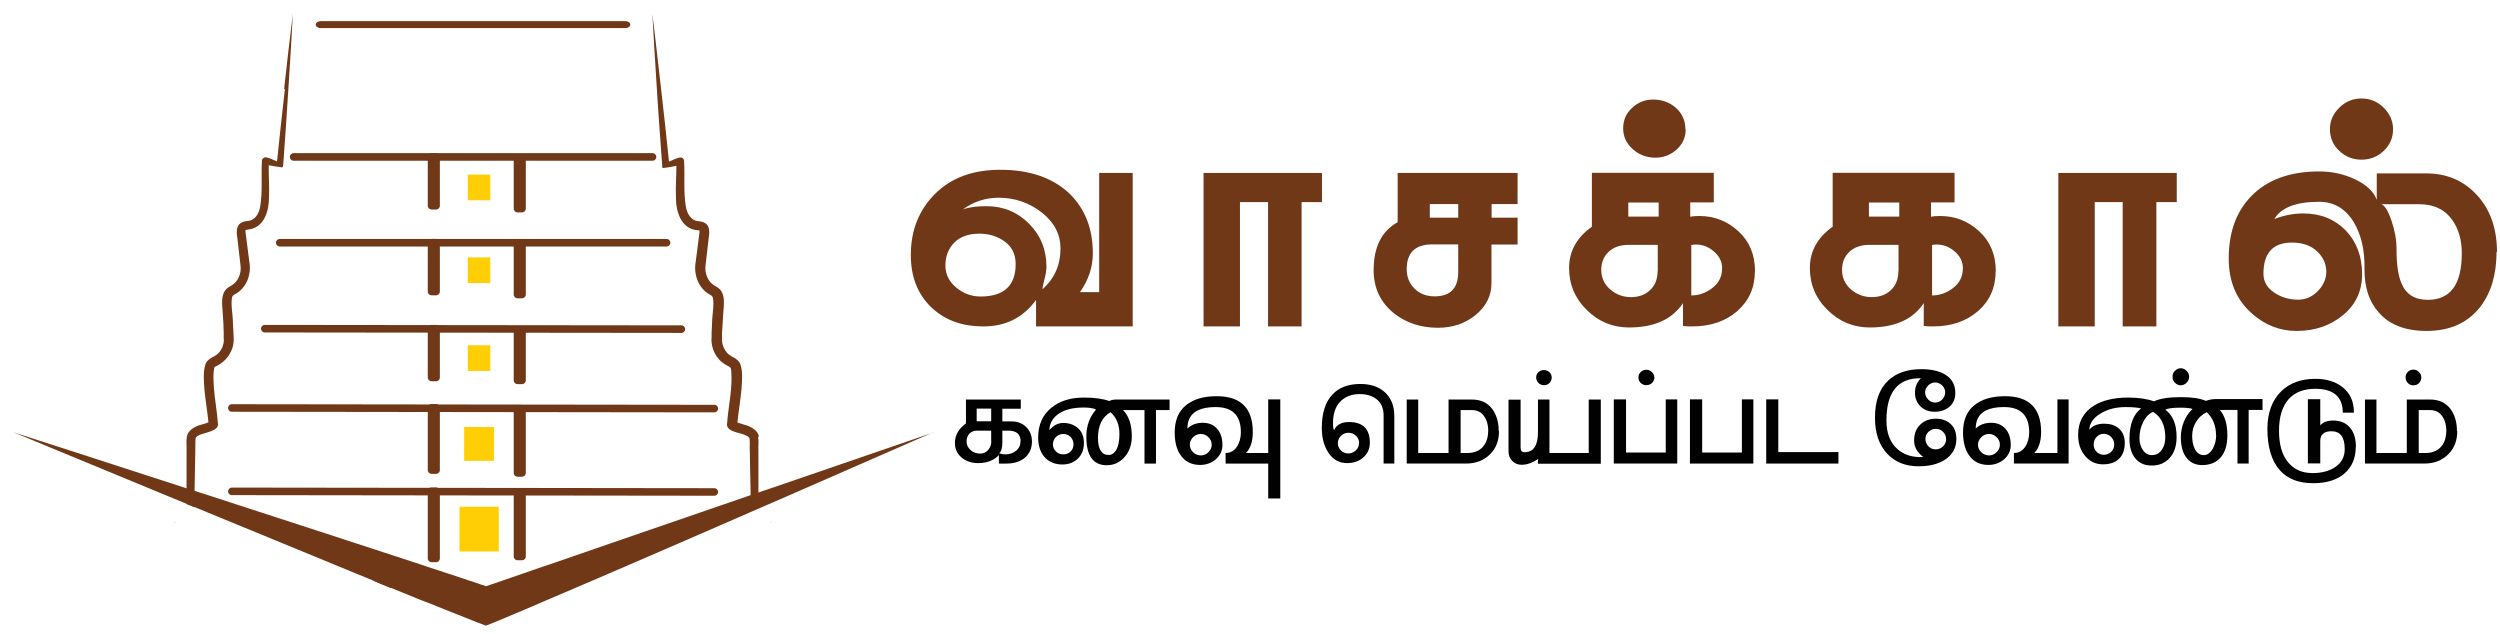 <?xml version="1.0" encoding="UTF-8"?>
<svg id="Layer_1" xmlns="http://www.w3.org/2000/svg" width="165.51" height="42" version="1.1" viewBox="0 0 165.51 42">
  <!-- Generator: Adobe Illustrator 29.6.1, SVG Export Plug-In . SVG Version: 2.1.1 Build 9)  -->
  <defs>
    <style>
      .st0 {
        fill: #a67d52;
      }

      .st1 {
        fill: #010101;
      }

      .st2 {
        fill: #ffce05;
      }

      .st3 {
        fill: #703817;
      }
    </style>
  </defs>
  <path class="st3" d="M41.41,1.86h-20.18c-.18,0-.33-.11-.33-.23s.15-.23.33-.23h20.18c.18,0,.32.11.32.23s-.15.23-.32.23"/>
  <path class="st3" d="M38.33,38.44c-.4.17-.79.34-1.17.5h-.99s-.67,0-.67,0h0c-.14,0-.25-.11-.25-.25,0-.14.11-.25.25-.25h2.82Z"/>
  <path class="st3" d="M28.09,38.68c0,.14-.11.25-.25.25h-.78s-1.18,0-1.18,0h0s0,0,0,0c-.4-.16-.82-.33-1.24-.51h3.2c.14,0,.25.12.25.26"/>
  <path class="st0" d="M27.3,39.12c-.05,0-.1-.02-.15-.05-.07-.05-.11-.12-.11-.21v-.16c0-.14.11-.25.25-.25h.3c.14,0,.25.11.25.25v.06c0,.11-.07.2-.17.24l-.3.1s-.05.01-.08.01"/>
  <path class="st0" d="M35.94,39.09s-.05,0-.08-.01h-.04c-.09-.04-.17-.07-.26-.1-.1-.03-.17-.13-.17-.24v-.03c0-.14.11-.25.25-.25h.3c.14,0,.25.11.25.25v.13c0,.08-.04.16-.1.2-.04.03-.1.05-.15.05"/>
  <path class="st3" d="M47.29,32.82h0l-31.94-.04c-.14,0-.25-.11-.25-.25,0-.14.11-.25.25-.25h0l31.94.04c.14,0,.25.11.25.25,0,.14-.11.25-.25.25"/>
  <rect class="st0" x="28.57" y="32.52" width=".3" height="4.45"/>
  <path class="st3" d="M28.87,37.22h-.3c-.14,0-.25-.11-.25-.25v-4.45c0-.14.11-.25.25-.25h.3c.14,0,.25.11.25.25v4.45c0,.14-.11.25-.25.25"/>
  <rect class="st0" x="34.26" y="32.72" width=".3" height="4.13"/>
  <path class="st3" d="M34.56,37.09h-.3c-.14,0-.25-.11-.25-.25v-4.13c0-.14.11-.25.25-.25h.3c.14,0,.25.11.25.25v4.13c0,.14-.11.25-.25.25"/>
  <rect class="st2" x="30.42" y="33.55" width="2.6" height="2.96"/>
  <path class="st3" d="M47.29,27.3h0l-31.94-.04c-.14,0-.25-.11-.25-.25,0-.14.11-.25.25-.25h0l31.94.04c.14,0,.25.11.25.25,0,.14-.11.25-.25.25"/>
  <rect class="st0" x="34.26" y="27.19" width=".3" height="4.12"/>
  <path class="st3" d="M34.56,31.56h-.3c-.14,0-.25-.11-.25-.25v-4.12c0-.14.11-.25.25-.25h.3c.14,0,.25.11.25.25v4.12c0,.14-.11.25-.25.25"/>
  <rect class="st0" x="28.57" y="27" width=".3" height="4.12"/>
  <path class="st3" d="M28.87,31.37h-.3c-.14,0-.25-.11-.25-.25v-4.12c0-.14.11-.25.25-.25h.3c.14,0,.25.11.25.25v4.12c0,.14-.11.25-.25.25"/>
  <rect class="st2" x="30.73" y="28.27" width="1.97" height="2.24"/>
  <path class="st3" d="M45.11,22.04h0l-27.58-.03c-.14,0-.25-.11-.25-.25,0-.14.11-.25.25-.25h0l27.58.03c.14,0,.25.11.25.25,0,.14-.11.25-.25.25"/>
  <rect class="st0" x="28.57" y="21.76" width=".3" height="3.23"/>
  <path class="st3" d="M28.87,25.24h-.3c-.14,0-.25-.11-.25-.25v-3.23c0-.14.11-.25.25-.25h.3c.14,0,.25.11.25.25v3.23c0,.14-.11.25-.25.25"/>
  <rect class="st0" x="34.26" y="21.95" width=".3" height="3.23"/>
  <path class="st3" d="M34.56,25.43h-.3c-.14,0-.25-.11-.25-.25v-3.23c0-.14.11-.25.25-.25h.3c.14,0,.25.11.25.25v3.23c0,.14-.11.25-.25.25"/>
  <rect class="st2" x="30.97" y="22.86" width="1.49" height="1.7"/>
  <rect class="st2" x="30.97" y="17.04" width="1.49" height="1.7"/>
  <rect class="st2" x="30.97" y="11.56" width="1.49" height="1.7"/>
  <path class="st3" d="M18.52,16.32c-.14,0-.25-.11-.25-.25s.11-.25.25-.25h25.61c.14,0,.25.11.25.25s-.11.25-.25.25h-25.61Z"/>
  <rect class="st0" x="28.57" y="16.07" width=".3" height="3.23"/>
  <path class="st3" d="M28.87,19.55h-.3c-.14,0-.25-.11-.25-.25v-3.23c0-.14.11-.25.25-.25h.3c.14,0,.25.11.25.25v3.23c0,.14-.11.25-.25.25"/>
  <rect class="st0" x="34.26" y="16.26" width=".3" height="3.23"/>
  <path class="st3" d="M34.56,19.75h-.3c-.14,0-.25-.11-.25-.25v-3.23c0-.14.11-.25.25-.25h.3c.14,0,.25.11.25.25v3.23c0,.14-.11.25-.25.25"/>
  <path class="st3" d="M19.44,10.64c-.14,0-.25-.11-.25-.25s.11-.25.25-.25h23.76c.14,0,.25.11.25.25s-.11.25-.25.25h-23.76Z"/>
  <rect class="st0" x="28.57" y="10.38" width=".3" height="3.23"/>
  <path class="st3" d="M28.87,13.87h-.3c-.14,0-.25-.11-.25-.25v-3.23c0-.14.11-.25.25-.25h.3c.14,0,.25.11.25.25v3.23c0,.14-.11.25-.25.25"/>
  <rect class="st0" x="34.26" y="10.58" width=".3" height="3.23"/>
  <path class="st3" d="M34.56,14.06h-.3c-.14,0-.25-.11-.25-.25v-3.23c0-.14.11-.25.25-.25h.3c.14,0,.25.11.25.25v3.23c0,.14-.11.25-.25.25"/>
  <path class="st3" d="M11.61,34.54s0,0,0,0c0,.01-.01.04-.02.06-.02,0-.04.01-.06.02,0,0,0,0,0,0,.02,0,.06-.04.07-.07"/>
  <path class="st3" d="M18.86,5.91c-.16,1.36-.37,3.35-.52,4.78-.26-.12-.48-.22-.74-.28-.14,0-.26.1-.26.24-.06,1.03.05,2-.11,2.98-.05.39-.24.81-.63.96-.2.07-.38.01-.63.16-.42.24-.28.78-.24,1.15.04.35.15,1.31.19,1.66.08.51-.15,1.1-.61,1.35-.11.06-.23.13-.32.22-.3.28-.3.78-.28,1.11.03.42.06.8.08,1.2l.02.6v.3c.06.48-.17.99-.6,1.23-.2.1-.5.26-.6.52-.18.55-.11,1.11-.08,1.66.07.76.2,1.49.27,2.21-.2.09-.41.13-.63.2-.34.12-.73.35-.8.74-.06.38,0,.59-.02.94v2.5s0,.29,0,.29v.74c.17.07.34.14.51.21,0-.23,0-.5.02-.78,0-.1,0-.19,0-.29.02-1.08.04-2.3.05-2.66.01-.24-.01-.62.02-.83,0-.04.02-.06.04-.08.07-.09.22-.15.33-.19.29-.1.6-.15.88-.31.08-.05.13-.09.19-.18.03-.05.05-.12.04-.18-.06-.83-.21-1.62-.27-2.4-.02-.44-.07-.92.03-1.34.02-.04.02-.04.08-.08.73-.31,1.25-1.08,1.2-1.89,0-.24-.04-.73-.05-.98,0-.55-.15-1.18-.06-1.7.03-.1.08-.14.16-.19.81-.41,1.15-1.36.98-2.21-.03-.21-.16-1.24-.19-1.49-.01-.12-.07-.45-.06-.54,0,0,0-.02,0-.02.02,0,.08-.03.16-.04,1.07-.1,1.4-1.22,1.4-2.14.03-.72-.03-1.43-.02-2.12.29.06.59.1.86.14.1,0,.09-.1.1-.17.1-1.45.26-3.58.34-5.01.09-1.45.23-3.59.3-5.01-.18,1.41-.42,3.56-.58,4.99M16.29,15.27s0,0,0,0c0,0,0,0,0,0"/>
  <path class="st3" d="M50.25,28.91c-.07-.39-.46-.62-.8-.74-.21-.07-.43-.12-.63-.2.07-.72.2-1.45.27-2.21.03-.55.11-1.11-.08-1.66-.1-.26-.4-.42-.6-.52-.42-.24-.65-.75-.61-1.23v-.3s.04-.6.04-.6c.01-.4.05-.78.08-1.2.02-.33.02-.83-.28-1.11-.09-.1-.21-.16-.32-.22-.46-.25-.68-.84-.61-1.35.04-.33.15-1.31.19-1.66.04-.37.18-.91-.24-1.15-.26-.15-.43-.08-.63-.16-.38-.14-.57-.57-.63-.96-.16-.98-.05-1.95-.11-2.98,0-.16-.16-.27-.31-.23-.23.06-.44.16-.69.27-.15-1.44-.36-3.43-.52-4.78-.17-1.44-.4-3.58-.58-4.99.07,1.42.21,3.58.3,5.01.08,1.44.25,3.56.35,5.01v.1s0,0,0,0c0,.05.05.08.09.07.27-.03.56-.08.85-.14,0,.69-.06,1.39-.03,2.12,0,.91.34,2.04,1.4,2.14.08,0,.14.02.16.03,0,0,0,0,0,.02,0,.04,0,.14-.02.24l-.04.3c-.03.25-.16,1.25-.19,1.49-.16.85.18,1.8.98,2.21.08.05.13.09.16.19.09.51-.06,1.15-.06,1.7l-.03.6v.3c-.07.72.3,1.48.94,1.83.14.09.26.11.32.21.02.04.03.11.04.19.1,1.2-.2,2.34-.28,3.56,0,.46.8.53,1.12.66.11.05.26.1.33.19.02.02.03.04.04.08.04.21,0,.59.02.83,0,.35.03,1.52.05,2.59,0,.1,0,.21,0,.31,0,.25,0,.5.01.71.17-.07.34-.15.51-.22v-.67s0-.31,0-.31v-1.54s0-.89,0-.89c-.02-.35.04-.56-.02-.94M46.35,15.27s0,0,0,0c0,0,0,0,0,0"/>
  <path class="st3" d="M51.1,34.61s-.03,0-.06-.02c0-.03-.03-.1-.01-.05,0,.03.05.06.07.07"/>
  <path class="st3" d="M61.76,28.63c-.32.14-4.52,1.98-9.67,4.23-.31.13-.61.27-.92.4-.17.07-.34.15-.51.22-1.86.81-3.8,1.66-5.7,2.48h0c-1.24.54-2.46,1.07-3.63,1.57-.72.31-1.42.61-2.09.9h0c-.4.17-.79.34-1.17.5h0c-.71.3-1.37.59-1.99.85-.06.02-.11.05-.16.07-.05.02-.09.04-.14.06-.05.02-.09.04-.14.06-.29.12-.57.24-.84.36-.56.24-1.06.45-1.47.62-.53.22-.92.38-1.16.47-.28-.1-.78-.29-1.44-.56-.4-.16-.85-.34-1.36-.54-.28-.11-.58-.23-.89-.36-.09-.04-.18-.07-.28-.11,0,0-.02,0-.02,0-.08-.04-.17-.07-.26-.1-.63-.26-1.31-.53-2.03-.83h0s0,0,0,0c-.4-.16-.82-.33-1.24-.51h0s0,0,0,0c-.71-.29-1.46-.59-2.22-.91-1.37-.56-2.8-1.15-4.25-1.75h0c-1.46-.6-2.93-1.21-4.38-1.8-.17-.07-.33-.14-.5-.21-.13-.05-.26-.11-.4-.16-.17-.07-.34-.14-.51-.21-.64-.27-1.28-.53-1.89-.78-5.1-2.11-9.19-3.8-9.61-3.97.47.15,5.56,1.79,11.5,3.72.18.06.36.12.54.17.12.04.25.08.37.12.18.06.35.11.53.17,3.1,1.01,6.34,2.06,9.22,3,1.76.58,3.39,1.11,4.77,1.56.1.03.2.06.3.1.05.02.1.03.14.05.83.27,1.56.51,2.16.71.19.06.37.12.53.18.78.26,1.23.41,1.23.41l1.08-.37,2.66-.92.24-.08.3-.1,4.14-1.43,8.98-3.09.18-.06.53-.18.37-.13.54-.18,10.59-3.64Z"/>
  <path class="st3" d="M75,21.61h-6.41v-1.75c-.85,1.16-2,1.75-3.47,1.75s-2.59-.43-3.48-1.28c-.89-.86-1.34-2.01-1.34-3.45,0-1.62.53-2.97,1.6-4.04,1.07-1.07,2.51-1.6,4.33-1.6,1.96,0,3.49.54,4.61,1.61,1.01,1.01,1.51,2.31,1.51,3.92,0,.9-.28,1.76-.85,2.57h1.27v-7.89h2.22v10.16ZM67.24,17.48c0-.64-.24-1.13-.71-1.48-.48-.35-1.04-.53-1.69-.53-.72,0-1.28.2-1.67.6-.39.4-.58.9-.58,1.52,0,.56.24,1.05.71,1.44.48.4,1.01.6,1.61.6,1.55,0,2.33-.71,2.33-2.14M70.21,16.45c0-.93-.41-1.73-1.24-2.38-.83-.65-1.78-.98-2.86-.98-.86,0-1.65.26-2.36.77.39-.14.91-.21,1.56-.21,1.11,0,2.05.39,2.82,1.16.77.78,1.15,1.73,1.15,2.86,0,.21-.04.48-.13.81-.09.33-.13.55-.13.67.79-.71,1.19-1.61,1.19-2.7"/>
  <polygon class="st3" points="87.52 13.38 86.17 13.38 86.17 21.61 83.95 21.61 83.95 13.38 82.09 13.38 82.09 21.61 79.68 21.61 79.68 11.45 87.52 11.45 87.52 13.38"/>
  <path class="st3" d="M100.46,16.19h-1.72v2.57c0,.81-.34,1.5-1.03,2.08-.69.57-1.53.86-2.51.86-1.15,0-2.13-.33-2.94-.98-.88-.72-1.32-1.67-1.32-2.83,0-1.54.53-2.59,1.59-3.18v-3.26h7.94v2.06h-1.72v.9h1.72v1.77ZM96.54,18.01v-1.83h-1.72c-1.13,0-1.69.55-1.69,1.64,0,.53.18.96.53,1.3.35.34.79.5,1.32.5,1.04,0,1.56-.54,1.56-1.61M96.54,13.51h-1.88v.9h1.88v-.9Z"/>
  <path class="st3" d="M116.18,17.96c0,1.08-.39,1.95-1.16,2.63-.78.68-1.77,1.02-2.99,1.02-.19,0-.4,0-.61-.03v-1.51c-.72,1.08-1.91,1.61-3.57,1.61-1.08,0-2.01-.38-2.79-1.15-.79-.77-1.18-1.7-1.18-2.79s.5-2.02,1.51-2.73v-3.57h8.07v1.96h-1.56v.95c.19-.04.4-.05.61-.05.99,0,1.85.34,2.58,1.01.73.67,1.1,1.55,1.1,2.65M109.75,17.96v-1.75h-1.91c-.57,0-1.01.15-1.34.46-.33.31-.49.71-.49,1.2s.19.94.58,1.28c.39.34.85.52,1.38.52s.94-.15,1.27-.46c.33-.31.5-.73.5-1.26M111.6,8.56c0,.53-.2.98-.6,1.34-.4.36-.87.54-1.42.54s-1.06-.19-1.48-.56c-.42-.37-.64-.83-.64-1.38s.19-.98.58-1.35c.39-.37.86-.56,1.4-.56.6,0,1.11.19,1.52.56.41.37.62.84.62,1.4M109.81,13.41h-2.01v.93h2.01v-.93ZM114.01,17.75c0-.42-.18-.79-.54-1.1-.36-.31-.75-.46-1.18-.46-.11,0-.21,0-.32.03v3.34c.49,0,.96-.16,1.39-.49.43-.33.65-.76.65-1.31"/>
  <path class="st3" d="M132.12,17.96c0,1.08-.39,1.95-1.16,2.63-.78.68-1.77,1.02-2.99,1.02-.19,0-.4,0-.61-.03v-1.51c-.72,1.08-1.91,1.61-3.57,1.61-1.08,0-2.01-.38-2.79-1.15-.79-.77-1.18-1.7-1.18-2.79s.5-2.02,1.51-2.73v-3.57h8.07v1.96h-1.56v.95c.19-.04.4-.05.61-.05.99,0,1.85.34,2.58,1.01.73.67,1.1,1.55,1.1,2.65M125.69,17.96v-1.75h-1.91c-.57,0-1.01.15-1.34.46-.33.31-.49.71-.49,1.2s.19.94.58,1.28c.39.34.85.52,1.38.52s.94-.15,1.27-.46c.33-.31.5-.73.5-1.26M125.74,13.41h-2.01v.93h2.01v-.93ZM129.95,17.75c0-.42-.18-.79-.54-1.1-.36-.31-.75-.46-1.18-.46-.11,0-.21,0-.32.03v3.34c.49,0,.96-.16,1.39-.49.43-.33.65-.76.65-1.31"/>
  <polygon class="st3" points="144.11 13.38 142.76 13.38 142.76 21.61 140.53 21.61 140.53 13.38 138.68 13.38 138.68 21.61 136.27 21.61 136.27 11.45 144.11 11.45 144.11 13.38"/>
  <path class="st3" d="M165.28,16.69c0,1.48-.36,2.69-1.08,3.63-.83,1.06-2.01,1.59-3.55,1.59-1.41,0-2.47-.41-3.18-1.24-.64-.72-.94-1.68-.93-2.86.02-1.25-.22-2.28-.71-3.1-.55-.9-1.31-1.35-2.3-1.35-1.52,0-2.51.38-2.96,1.14.65-.25,1.29-.37,1.91-.37,1.15,0,2.08.38,2.81,1.12.72.75,1.09,1.72,1.09,2.9,0,1.11-.42,2.02-1.26,2.71-.84.7-1.87,1.05-3.08,1.05-1.11,0-2.1-.39-2.96-1.16-1.02-.9-1.53-2.11-1.53-3.63,0-1.71.48-3.08,1.46-4.1,1.06-1.11,2.57-1.67,4.53-1.67.86,0,1.67.18,2.41.54.74.36,1.21.81,1.4,1.34v-1.75h3.28c1.36,0,2.48.48,3.36,1.44.88.96,1.32,2.22,1.32,3.77M154.01,17.99c0-.51-.2-.96-.61-1.35-.41-.39-.96-.58-1.67-.58-1.25,0-1.88.69-1.88,2.06,0,.51.23.93.7,1.24.47.32,1,.48,1.6.48.49,0,.93-.19,1.3-.57.37-.38.56-.81.56-1.28M158.43,8.56c0,.57-.21,1.04-.62,1.43-.41.39-.9.58-1.47.58s-1.05-.19-1.47-.58c-.41-.39-.62-.86-.62-1.43s.21-1.02.62-1.43c.41-.41.9-.61,1.47-.61s1.05.2,1.47.61c.41.41.62.88.62,1.43M162.98,16.77c0-.88-.21-1.62-.64-2.22-.49-.69-1.22-1.03-2.17-1.03h-2.51c.23.09.45.45.67,1.1.22.64.33,1.27.33,1.87,0,1.01.11,1.76.32,2.25.3.74.88,1.11,1.75,1.11,1.5,0,2.25-1.02,2.25-3.07"/>
  <path class="st1" d="M68.32,29.22c0,.49-.18.87-.53,1.13-.31.23-.7.34-1.16.34h-.5v-.56c-.33.35-.79.53-1.38.53-.44,0-.81-.13-1.1-.38-.29-.25-.43-.57-.43-.96,0-.5.24-.93.73-1.29v-1.58h3.63v.61h-1.22v.84h.63c.38,0,.69.12.95.37.25.25.38.57.38.96M65.62,29.2v-.69h-.96c-.19,0-.35.07-.48.2-.13.14-.19.31-.19.51,0,.23.09.42.27.58.18.16.39.23.64.23.21,0,.38-.08.52-.24.14-.16.21-.36.21-.6M65.62,27.05h-.96v.84h.96v-.84ZM67.57,29.22c0-.47-.27-.71-.82-.71h-.39v.77c0,.38-.07.62-.21.72.11.05.26.08.44.08.26,0,.48-.08.68-.24.2-.16.29-.37.29-.62"/>
  <path class="st1" d="M77.43,27.15h-.9v3.54h-.76v-3.54h-1.42c.38.38.58.96.58,1.73,0,.56-.16,1.02-.48,1.38-.32.36-.71.54-1.18.54-.9,0-1.35-.63-1.35-1.89,0-.71.21-1.3.64-1.79-.16-.1-.43-.14-.81-.14-.67,0-1.2.12-1.6.37-.43.27-.66.65-.68,1.13.27-.32.58-.48.92-.48.39,0,.72.12.98.35.26.23.39.56.39.97,0,.43-.13.78-.4,1.04-.27.26-.61.39-1.03.39-.45,0-.82-.14-1.11-.42-.32-.32-.49-.77-.49-1.36,0-.84.29-1.5.88-1.98.55-.45,1.27-.67,2.16-.67.69,0,1.25.08,1.67.23.12-.07.28-.1.49-.1h3.5v.71ZM71.07,29.42c0-.19-.06-.35-.19-.49-.13-.13-.29-.2-.48-.2s-.35.07-.49.2c-.13.13-.2.29-.2.49s.07.34.2.47c.13.13.29.19.49.19s.35-.06.48-.19c.13-.13.19-.29.19-.47M74.11,28.74c0-.63-.2-1.11-.59-1.45-.55.32-.83.88-.83,1.7,0,.75.24,1.13.71,1.13.2,0,.36-.11.49-.32.15-.24.22-.6.22-1.06"/>
  <path class="st1" d="M84.76,33h-.8v-2.31h-2.82v-.7c.3,0,.55-.13.73-.39.18-.26.28-.59.28-.98,0-1.11-.55-1.67-1.66-1.67-1.25,0-1.88.47-1.88,1.42.26-.25.6-.38,1.03-.38.38,0,.7.13.93.39.24.26.36.62.36,1.07,0,.38-.14.69-.43.95-.29.25-.64.38-1.05.38-.53,0-.94-.19-1.24-.58-.3-.38-.44-.91-.44-1.57,0-.8.25-1.41.76-1.81.48-.39,1.15-.59,2.02-.59,1.59,0,2.39.79,2.39,2.37,0,.61-.15,1.08-.45,1.39h1.47v-3.55h.8v6.56ZM80.22,29.44c0-.19-.07-.36-.22-.5-.14-.14-.31-.21-.5-.21s-.37.07-.51.21c-.14.14-.22.31-.22.5s.07.36.22.5c.14.14.32.21.51.21s.36-.07.5-.21c.14-.14.22-.3.22-.49"/>
  <path class="st1" d="M92.32,30.69h-.72v-3.18c0-.49-.16-.85-.49-1.1-.28-.21-.65-.32-1.1-.32-.53,0-.96.17-1.28.5-.32.33-.48.81-.48,1.43,0,.24.02.39.07.46.16-.36.49-.54.99-.54.92,0,1.38.46,1.38,1.37,0,.39-.14.71-.43.97-.28.25-.64.38-1.07.38-.53,0-.95-.23-1.25-.7-.29-.44-.43-.98-.43-1.63,0-.99.24-1.73.71-2.22.43-.46,1.05-.69,1.84-.69.66,0,1.19.17,1.59.52.44.38.66.92.66,1.61v3.13ZM89.98,29.34c0-.19-.07-.36-.21-.49-.14-.14-.31-.2-.5-.2s-.35.07-.49.2c-.14.14-.21.3-.21.49s.07.34.2.48c.14.13.3.2.49.2s.36-.07.5-.2c.14-.13.21-.29.21-.48"/>
  <path class="st1" d="M99.24,28.54c0,.62-.19,1.13-.58,1.52-.41.42-.94.63-1.62.63h-3.91v-4.24h.76v3.54h2.01v-3.54h1.54c.58,0,1.02.2,1.34.61.29.38.44.88.44,1.48M98.53,28.55c0-.4-.09-.74-.28-1-.18-.26-.45-.4-.8-.4h-.75v2.84h.45c.44,0,.79-.14,1.04-.43.22-.26.33-.6.33-1.01"/>
  <path class="st1" d="M105.98,30.7h-4.16v-.31c-.36.25-.72.38-1.09.38-.24,0-.44-.08-.61-.25-.17-.17-.25-.38-.25-.64v-3.42h.8v3.16c0,.21.08.32.25.32.6,0,.9-.44.9-1.32v-2.17h.76v3.54h2.6v-3.54h.8v4.25ZM102.73,24.99c0,.14-.05.26-.14.36-.1.1-.22.15-.37.15s-.27-.05-.37-.15c-.1-.1-.15-.22-.15-.36s.05-.26.15-.35c.1-.1.22-.14.37-.14.14,0,.26.05.36.14.1.1.15.21.15.35"/>
  <path class="st1" d="M111.04,30.69h-4.2v-4.25h.81v3.52h2.63v-3.52h.76v4.25ZM109.53,24.98c0,.14-.05.26-.16.37-.1.1-.23.15-.38.15s-.26-.05-.37-.15c-.1-.1-.15-.22-.15-.37,0-.13.05-.25.15-.35.1-.1.22-.15.37-.15s.26.05.37.15c.11.1.16.22.16.35"/>
  <polygon class="st1" points="116.08 30.69 111.88 30.69 111.88 26.44 112.69 26.44 112.69 29.96 115.32 29.96 115.32 26.44 116.08 26.44 116.08 30.69"/>
  <polygon class="st1" points="121.71 30.69 116.93 30.69 116.93 26.44 117.73 26.44 117.73 29.93 121.71 29.93 121.71 30.69"/>
  <path class="st1" d="M129.52,29.06c0,.58-.25,1.04-.75,1.37-.46.3-1.04.44-1.76.44-.86,0-1.55-.28-2.07-.83-.54-.58-.81-1.37-.81-2.39,0-1.09.29-1.91.89-2.47.53-.49,1.26-.74,2.18-.74.63,0,1.14.11,1.53.33.48.27.72.69.72,1.24,0,.39-.13.7-.39.92-.26.22-.59.33-.98.33s-.69-.12-.93-.35c-.25-.24-.37-.54-.37-.92s.13-.68.39-.95c-1.52-.02-2.28.91-2.28,2.79,0,.86.25,1.49.74,1.91.43.38,1,.55,1.7.52-.41-.32-.61-.68-.61-1.08,0-.46.14-.82.42-1.08.26-.25.6-.38,1.03-.38.38,0,.7.11.95.33.27.24.4.58.4,1M128.78,25.98c0-.18-.07-.33-.2-.46-.13-.13-.29-.2-.46-.2s-.34.07-.47.2c-.13.13-.2.29-.2.46s.07.33.2.47c.13.14.29.2.47.2s.33-.07.46-.2c.13-.14.2-.29.2-.47M128.84,29.07c0-.18-.07-.34-.2-.48-.14-.14-.3-.2-.49-.2s-.34.07-.48.2c-.14.14-.2.3-.2.48s.07.34.2.48c.14.14.3.2.48.2s.36-.07.49-.2c.14-.14.2-.3.2-.48"/>
  <path class="st1" d="M136.95,30.69h-3.62v-.7c.3,0,.55-.13.73-.39.18-.26.28-.59.28-.98,0-1.11-.55-1.67-1.66-1.67-1.25,0-1.88.47-1.88,1.42.26-.25.6-.38,1.03-.38.38,0,.7.13.93.39.24.26.36.62.36,1.07,0,.38-.14.69-.43.95-.29.25-.64.38-1.05.38-.53,0-.94-.19-1.24-.58-.29-.38-.44-.91-.44-1.57,0-.8.25-1.41.76-1.81.48-.39,1.15-.59,2.02-.59,1.59,0,2.39.79,2.39,2.37,0,.61-.15,1.08-.45,1.39h1.53v-3.55h.74v4.25ZM132.4,29.44c0-.19-.07-.36-.22-.5-.14-.14-.31-.21-.5-.21s-.37.07-.51.21c-.14.14-.22.31-.22.5s.07.36.22.5c.14.14.32.21.51.21s.36-.07.5-.21c.14-.14.22-.3.22-.49"/>
  <path class="st1" d="M149.79,27.14h-.92v3.55h-.74v-3.55h-1.17c.33.38.5.93.5,1.67,0,.65-.15,1.14-.45,1.48-.3.34-.71.5-1.22.5-.41,0-.74-.14-.98-.42-.29-.32-.43-.8-.43-1.43,0-.34.07-.68.2-1.02.14-.34.33-.62.57-.84-.11-.06-.38-.09-.82-.09-.52,0-.84.05-.97.14.49.36.74.96.74,1.79,0,.6-.15,1.06-.46,1.4-.31.34-.7.5-1.18.5s-.82-.15-1.08-.46c-.27-.31-.4-.74-.4-1.3,0-.96.26-1.63.77-2.02-.24-.06-.58-.09-1.02-.09-.64,0-1.2.14-1.67.43-.47.28-.72.64-.74,1.07.22-.27.55-.4.98-.4.4,0,.72.1.97.31.27.23.4.55.4.97,0,.45-.13.8-.38,1.04-.25.25-.61.37-1.07.37-.48,0-.87-.19-1.18-.56-.31-.37-.46-.83-.46-1.38,0-.86.35-1.51,1.04-1.94.58-.36,1.34-.54,2.27-.54.66,0,1.24.08,1.71.25.38-.18.97-.28,1.78-.28.72,0,1.27.08,1.66.25.21-.08.42-.12.63-.12h3.12v.7ZM139.97,29.43c0-.19-.07-.36-.2-.5-.14-.14-.3-.21-.5-.21-.18,0-.34.07-.47.21-.13.14-.19.31-.19.5s.06.34.19.48c.13.13.29.2.47.2.2,0,.37-.07.5-.2.14-.13.2-.29.2-.48M143.35,28.96c0-.8-.27-1.37-.81-1.69-.25.1-.47.31-.64.65-.18.34-.26.7-.26,1.08,0,.32.08.58.23.8.15.22.35.33.6.33.28,0,.5-.12.66-.37.15-.22.22-.49.22-.81M144.93,24.94c0,.15-.06.29-.17.4-.11.11-.25.17-.39.17s-.27-.06-.38-.17c-.11-.11-.16-.24-.16-.4s.05-.28.16-.39c.11-.11.23-.17.38-.17s.28.06.39.17c.11.11.17.24.17.39M146.71,28.81c0-.61-.2-1.12-.61-1.52-.29.13-.52.34-.7.62-.18.28-.27.6-.27.95,0,.33.06.62.17.85.14.28.34.42.59.42s.45-.15.62-.45c.14-.27.21-.56.21-.87"/>
  <path class="st1" d="M155.96,29.59c0,.74-.25,1.32-.74,1.75-.49.43-1.19.65-2.08.65-.95,0-1.69-.28-2.2-.85-.55-.62-.83-1.54-.83-2.75,0-1.06.31-1.89.92-2.49.57-.55,1.32-.82,2.26-.82.72,0,1.32.18,1.78.54.52.4.77.97.77,1.7h-.74c0-1.05-.61-1.58-1.82-1.58-.75,0-1.33.22-1.74.66-.44.48-.66,1.19-.66,2.12,0,.89.19,1.57.58,2.06s.93.74,1.64.74c.62,0,1.13-.14,1.53-.42.4-.28.6-.67.6-1.17,0-.79-.29-1.18-.88-1.18-.49,0-.74.22-.74.65v1.48h-.82v-4.25h.82v1.73c.18-.21.47-.32.86-.32.46,0,.83.15,1.1.46.27.31.4.74.4,1.29"/>
  <path class="st1" d="M162.68,28.54c0,.62-.19,1.13-.58,1.52-.41.42-.94.63-1.62.63h-3.91v-4.24h.76v3.54h2.01v-3.54h1.54c.58,0,1.02.2,1.34.61.29.38.44.88.44,1.48M160.3,24.98c0,.15-.05.27-.15.38-.1.1-.22.15-.37.15s-.27-.05-.37-.15c-.1-.1-.15-.23-.15-.38,0-.14.05-.26.15-.36.1-.1.23-.15.37-.15s.26.05.36.15c.1.1.16.22.16.36M161.96,28.55c0-.4-.09-.74-.28-1-.18-.26-.45-.4-.8-.4h-.75v2.84h.45c.44,0,.79-.14,1.04-.43.22-.26.33-.6.33-1.01"/>
</svg>